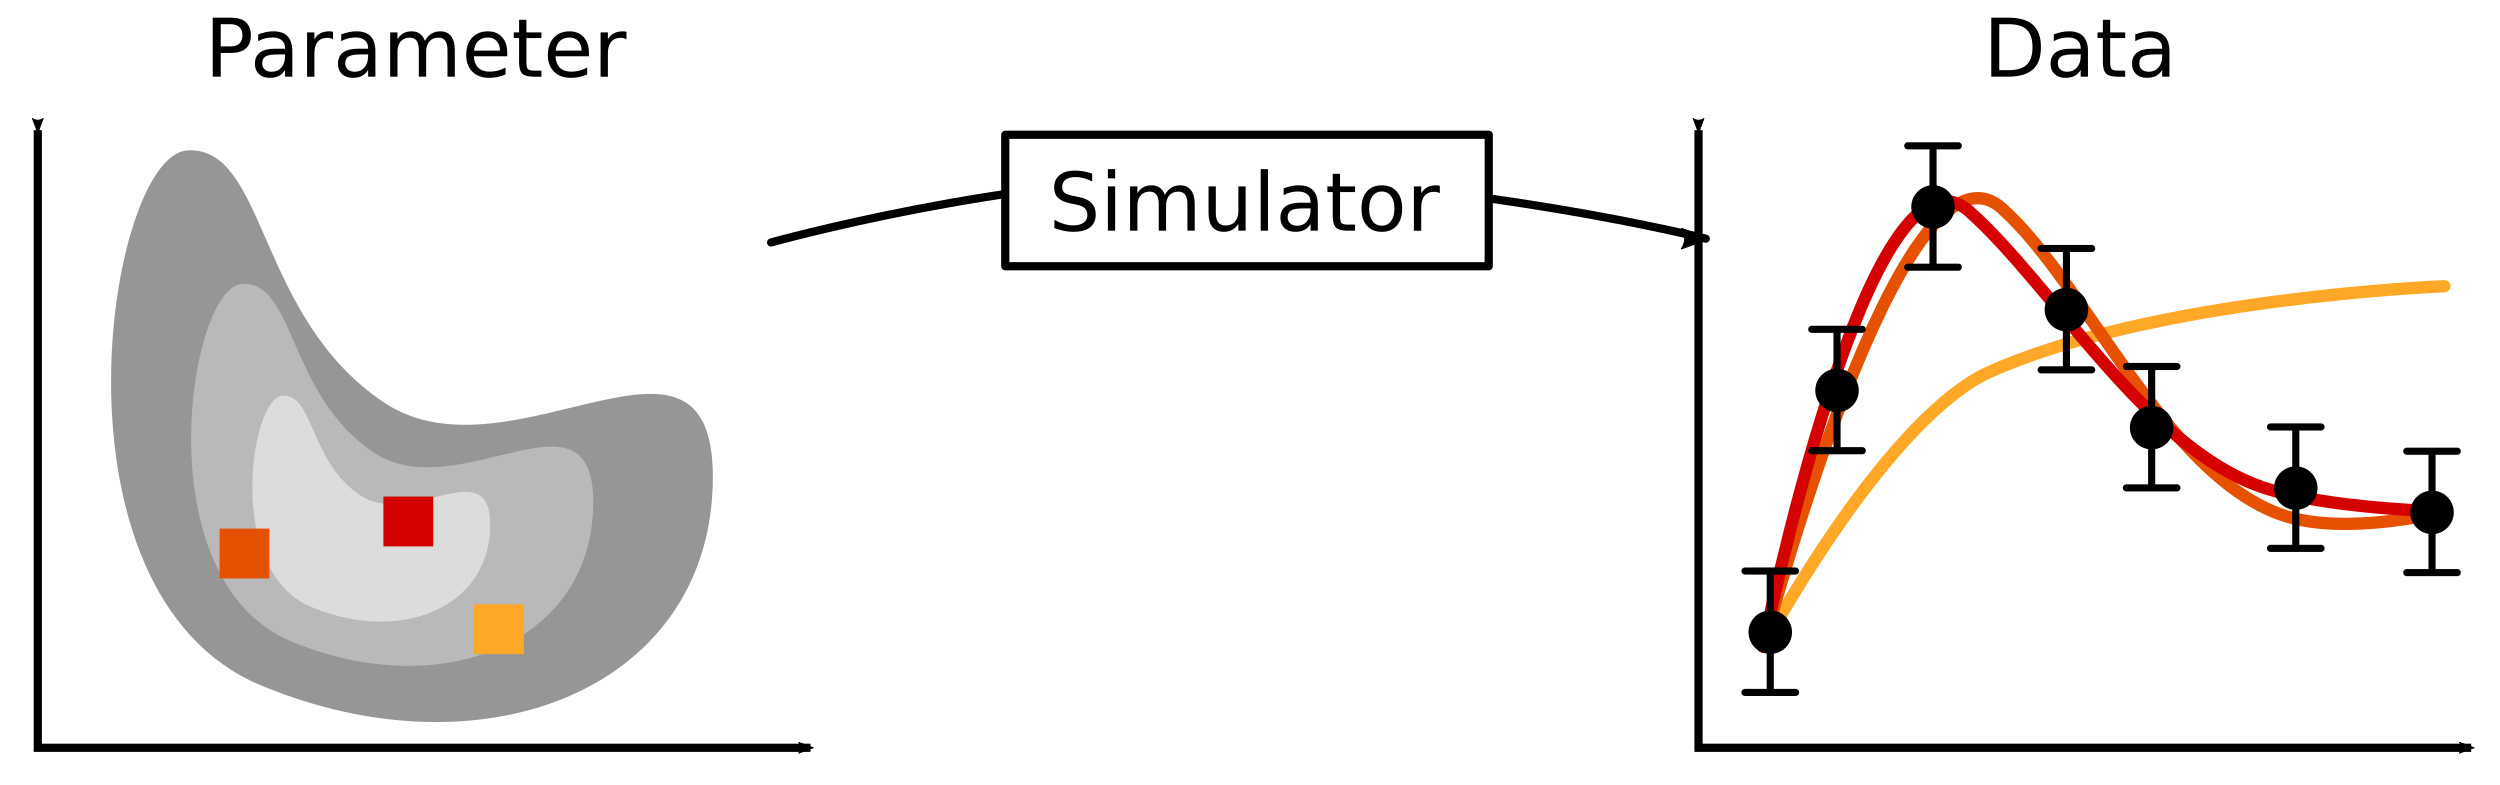 <?xml version="1.0" encoding="UTF-8" standalone="no"?>
<svg
   xmlns:dc="http://purl.org/dc/elements/1.1/"
   xmlns:cc="http://creativecommons.org/ns#"
   xmlns:rdf="http://www.w3.org/1999/02/22-rdf-syntax-ns#"
   xmlns:svg="http://www.w3.org/2000/svg"
   xmlns="http://www.w3.org/2000/svg"
   xmlns:sodipodi="http://sodipodi.sourceforge.net/DTD/sodipodi-0.dtd"
   xmlns:inkscape="http://www.inkscape.org/namespaces/inkscape"
   width="304.846mm"
   height="95.772mm"
   viewBox="0 0 304.846 95.772"
   version="1.1"
   id="svg8"
   inkscape:version="1.0.1 (0767f8302a, 2020-10-17)"
   sodipodi:docname="fw_bw_problem1.svg">
  <defs
     id="defs2">
    <marker
       style="overflow:visible"
       id="marker4924"
       refX="0"
       refY="0"
       orient="auto"
       inkscape:stockid="Arrow2Lend"
       inkscape:isstock="true">
      <path
         transform="matrix(-1.1,0,0,-1.1,-1.1,0)"
         d="M 8.719,4.034 -2.207,0.016 8.719,-4.002 c -1.745,2.372 -1.735,5.617 -6e-7,8.035 z"
         style="fill:#000000;fill-opacity:1;fill-rule:evenodd;stroke:#000000;stroke-width:0.625;stroke-linejoin:round;stroke-opacity:1"
         id="path4922" />
    </marker>
    <marker
       style="overflow:visible"
       id="marker4257"
       refX="0"
       refY="0"
       orient="auto"
       inkscape:stockid="Arrow2Mstart"
       inkscape:isstock="true">
      <path
         transform="scale(0.6)"
         d="M 8.719,4.034 -2.207,0.016 8.719,-4.002 c -1.745,2.372 -1.735,5.617 -6e-7,8.035 z"
         style="fill:#000000;fill-opacity:1;fill-rule:evenodd;stroke:#000000;stroke-width:0.625;stroke-linejoin:round;stroke-opacity:1"
         id="path4255" />
    </marker>
    <marker
       style="overflow:visible"
       id="Arrow2Mstart"
       refX="0"
       refY="0"
       orient="auto"
       inkscape:stockid="Arrow2Mstart"
       inkscape:isstock="true"
       inkscape:collect="always">
      <path
         transform="scale(0.6)"
         d="M 8.719,4.034 -2.207,0.016 8.719,-4.002 c -1.745,2.372 -1.735,5.617 -6e-7,8.035 z"
         style="fill:#000000;fill-opacity:1;fill-rule:evenodd;stroke:#000000;stroke-width:0.625;stroke-linejoin:round;stroke-opacity:1"
         id="path1759" />
    </marker>
    <marker
       style="overflow:visible"
       id="marker2802"
       refX="0"
       refY="0"
       orient="auto"
       inkscape:stockid="Arrow2Lstart"
       inkscape:isstock="true">
      <path
         transform="matrix(1.1,0,0,1.1,1.1,0)"
         d="M 8.719,4.034 -2.207,0.016 8.719,-4.002 c -1.745,2.372 -1.735,5.617 -6e-7,8.035 z"
         style="fill:#000000;fill-opacity:1;fill-rule:evenodd;stroke:#000000;stroke-width:0.625;stroke-linejoin:round;stroke-opacity:1"
         id="path2800" />
    </marker>
    <marker
       inkscape:stockid="Arrow1Mstart"
       orient="auto"
       refY="0"
       refX="0"
       id="marker1589"
       style="overflow:visible"
       inkscape:isstock="true">
      <path
         id="path1587"
         d="M 0,0 5,-5 -12.5,0 5,5 Z"
         style="fill:#000000;fill-opacity:1;fill-rule:evenodd;stroke:#000000;stroke-width:1pt;stroke-opacity:1"
         transform="matrix(0.4,0,0,0.4,4,0)"
         inkscape:connector-curvature="0" />
    </marker>
    <marker
       inkscape:isstock="true"
       style="overflow:visible"
       id="marker5929"
       refX="0"
       refY="0"
       orient="auto"
       inkscape:stockid="Arrow2Mend">
      <path
         transform="scale(-0.6)"
         d="M 8.719,4.034 -2.207,0.016 8.719,-4.002 c -1.745,2.372 -1.735,5.617 -6e-7,8.035 z"
         style="fill:#e69f00;fill-opacity:1;fill-rule:evenodd;stroke:#e69f00;stroke-width:0.625;stroke-linejoin:round;stroke-opacity:1"
         id="path5927"
         inkscape:connector-curvature="0" />
    </marker>
    <marker
       inkscape:isstock="true"
       style="overflow:visible"
       id="marker5859"
       refX="0"
       refY="0"
       orient="auto"
       inkscape:stockid="Arrow1Mstart">
      <path
         transform="matrix(0.4,0,0,0.4,4,0)"
         style="fill:#000000;fill-opacity:1;fill-rule:evenodd;stroke:#000000;stroke-width:1pt;stroke-opacity:1"
         d="M 0,0 5,-5 -12.5,0 5,5 Z"
         id="path5857"
         inkscape:connector-curvature="0" />
    </marker>
    <marker
       inkscape:isstock="true"
       style="overflow:visible"
       id="marker5795"
       refX="0"
       refY="0"
       orient="auto"
       inkscape:stockid="Arrow2Mend">
      <path
         transform="scale(-0.6)"
         d="M 8.719,4.034 -2.207,0.016 8.719,-4.002 c -1.745,2.372 -1.735,5.617 -6e-7,8.035 z"
         style="fill:#000000;fill-opacity:1;fill-rule:evenodd;stroke:#000000;stroke-width:0.625;stroke-linejoin:round;stroke-opacity:1"
         id="path5793"
         inkscape:connector-curvature="0" />
    </marker>
    <marker
       inkscape:stockid="Arrow1Lend"
       orient="auto"
       refY="0"
       refX="0"
       id="Arrow1Lend"
       style="overflow:visible"
       inkscape:isstock="true">
      <path
         id="path4509"
         d="M 0,0 5,-5 -12.5,0 5,5 Z"
         style="fill:#000000;fill-opacity:1;fill-rule:evenodd;stroke:#000000;stroke-width:1pt;stroke-opacity:1"
         transform="matrix(-0.8,0,0,-0.8,-10,0)"
         inkscape:connector-curvature="0" />
    </marker>
    <marker
       inkscape:stockid="Arrow1Lstart"
       orient="auto"
       refY="0"
       refX="0"
       id="Arrow1Lstart"
       style="overflow:visible"
       inkscape:isstock="true">
      <path
         id="path4506"
         d="M 0,0 5,-5 -12.5,0 5,5 Z"
         style="fill:#000000;fill-opacity:1;fill-rule:evenodd;stroke:#000000;stroke-width:1pt;stroke-opacity:1"
         transform="matrix(0.8,0,0,0.8,10,0)"
         inkscape:connector-curvature="0" />
    </marker>
    <marker
       inkscape:isstock="true"
       style="overflow:visible"
       id="marker5929-4"
       refX="0"
       refY="0"
       orient="auto"
       inkscape:stockid="Arrow2Mend">
      <path
         transform="scale(-0.6)"
         d="M 8.719,4.034 -2.207,0.016 8.719,-4.002 c -1.745,2.372 -1.735,5.617 -6e-7,8.035 z"
         style="fill:#56b4e9;fill-opacity:1;fill-rule:evenodd;stroke:#56b4e9;stroke-width:0.625;stroke-linejoin:round;stroke-opacity:1"
         id="path5927-6"
         inkscape:connector-curvature="0" />
    </marker>
    <marker
       inkscape:isstock="true"
       style="overflow:visible"
       id="marker5929-9"
       refX="0"
       refY="0"
       orient="auto"
       inkscape:stockid="Arrow2Mend">
      <path
         transform="scale(-0.6)"
         d="M 8.719,4.034 -2.207,0.016 8.719,-4.002 c -1.745,2.372 -1.735,5.617 -6e-7,8.035 z"
         style="fill:#e69f00;fill-opacity:1;fill-rule:evenodd;stroke:#e69f00;stroke-width:0.625;stroke-linejoin:round;stroke-opacity:1"
         id="path5927-7"
         inkscape:connector-curvature="0" />
    </marker>
    <marker
       inkscape:isstock="true"
       style="overflow:visible"
       id="marker5929-9-0"
       refX="0"
       refY="0"
       orient="auto"
       inkscape:stockid="Arrow2Mend">
      <path
         transform="scale(-0.6)"
         d="M 8.719,4.034 -2.207,0.016 8.719,-4.002 c -1.745,2.372 -1.735,5.617 -6e-7,8.035 z"
         style="fill:#e69f00;fill-opacity:1;fill-rule:evenodd;stroke:#e69f00;stroke-width:0.625;stroke-linejoin:round;stroke-opacity:1"
         id="path5927-7-1"
         inkscape:connector-curvature="0" />
    </marker>
    <marker
       inkscape:isstock="true"
       style="overflow:visible"
       id="marker5929-9-3"
       refX="0"
       refY="0"
       orient="auto"
       inkscape:stockid="Arrow2Mend">
      <path
         transform="scale(-0.6)"
         d="M 8.719,4.034 -2.207,0.016 8.719,-4.002 c -1.745,2.372 -1.735,5.617 -6e-7,8.035 z"
         style="fill:#e69f00;fill-opacity:1;fill-rule:evenodd;stroke:#e69f00;stroke-width:0.625;stroke-linejoin:round;stroke-opacity:1"
         id="path5927-7-5"
         inkscape:connector-curvature="0" />
    </marker>
    <marker
       inkscape:isstock="true"
       style="overflow:visible"
       id="marker5929-9-3-7"
       refX="0"
       refY="0"
       orient="auto"
       inkscape:stockid="Arrow2Mend">
      <path
         transform="scale(-0.6)"
         d="M 8.719,4.034 -2.207,0.016 8.719,-4.002 c -1.745,2.372 -1.735,5.617 -6e-7,8.035 z"
         style="fill:#56b4e9;fill-opacity:1;fill-rule:evenodd;stroke:#56b4e9;stroke-width:0.625;stroke-linejoin:round;stroke-opacity:1"
         id="path5927-7-5-0"
         inkscape:connector-curvature="0" />
    </marker>
    <marker
       inkscape:isstock="true"
       style="overflow:visible"
       id="marker5929-9-0-5"
       refX="0"
       refY="0"
       orient="auto"
       inkscape:stockid="Arrow2Mend">
      <path
         transform="scale(-0.6)"
         d="M 8.719,4.034 -2.207,0.016 8.719,-4.002 c -1.745,2.372 -1.735,5.617 -6e-7,8.035 z"
         style="fill:#56b4e9;fill-opacity:1;fill-rule:evenodd;stroke:#56b4e9;stroke-width:0.625;stroke-linejoin:round;stroke-opacity:1"
         id="path5927-7-1-2"
         inkscape:connector-curvature="0" />
    </marker>
    <marker
       inkscape:isstock="true"
       style="overflow:visible"
       id="marker5929-9-6"
       refX="0"
       refY="0"
       orient="auto"
       inkscape:stockid="Arrow2Mend">
      <path
         transform="scale(-0.6)"
         d="M 8.719,4.034 -2.207,0.016 8.719,-4.002 c -1.745,2.372 -1.735,5.617 -6e-7,8.035 z"
         style="fill:#56b4e9;fill-opacity:1;fill-rule:evenodd;stroke:#56b4e9;stroke-width:0.625;stroke-linejoin:round;stroke-opacity:1"
         id="path5927-7-11"
         inkscape:connector-curvature="0" />
    </marker>
    <marker
       inkscape:isstock="true"
       style="overflow:visible"
       id="marker5929-4-3"
       refX="0"
       refY="0"
       orient="auto"
       inkscape:stockid="Arrow2Mend">
      <path
         transform="scale(-0.6)"
         d="M 8.719,4.034 -2.207,0.016 8.719,-4.002 c -1.745,2.372 -1.735,5.617 -6e-7,8.035 z"
         style="fill:#000000;fill-opacity:1;fill-rule:evenodd;stroke:#000000;stroke-width:0.625;stroke-linejoin:round;stroke-opacity:1"
         id="path5927-6-6"
         inkscape:connector-curvature="0" />
    </marker>
    <marker
       style="overflow:visible"
       id="Arrow2Lstart-9"
       refX="0"
       refY="0"
       orient="auto"
       inkscape:stockid="Arrow2Lstart"
       inkscape:isstock="true">
      <path
         transform="matrix(1.1,0,0,1.1,1.1,0)"
         d="M 8.719,4.034 -2.207,0.016 8.719,-4.002 c -1.745,2.372 -1.735,5.617 -6e-7,8.035 z"
         style="fill:#000000;fill-opacity:1;fill-rule:evenodd;stroke:#000000;stroke-width:0.625;stroke-linejoin:round;stroke-opacity:1"
         id="path1753-2" />
    </marker>
    <marker
       style="overflow:visible"
       id="Arrow2Lend-5"
       refX="0"
       refY="0"
       orient="auto"
       inkscape:stockid="Arrow2Lend"
       inkscape:isstock="true">
      <path
         transform="matrix(-1.1,0,0,-1.1,-1.1,0)"
         d="M 8.719,4.034 -2.207,0.016 8.719,-4.002 c -1.745,2.372 -1.735,5.617 -6e-7,8.035 z"
         style="fill:#000000;fill-opacity:1;fill-rule:evenodd;stroke:#000000;stroke-width:0.625;stroke-linejoin:round;stroke-opacity:1"
         id="path1756-4" />
    </marker>
    <marker
       inkscape:isstock="true"
       style="overflow:visible"
       id="marker5795-4"
       refX="0"
       refY="0"
       orient="auto"
       inkscape:stockid="Arrow2Mend">
      <path
         transform="scale(-0.6)"
         d="M 8.719,4.034 -2.207,0.016 8.719,-4.002 c -1.745,2.372 -1.735,5.617 -6e-7,8.035 z"
         style="fill:#000000;fill-opacity:1;fill-rule:evenodd;stroke:#000000;stroke-width:0.625;stroke-linejoin:round;stroke-opacity:1"
         id="path5793-6"
         inkscape:connector-curvature="0" />
    </marker>
  </defs>
  <sodipodi:namedview
     id="base"
     pagecolor="#ffffff"
     bordercolor="#666666"
     borderopacity="1.0"
     inkscape:pageopacity="0.0"
     inkscape:pageshadow="2"
     inkscape:zoom="0.7"
     inkscape:cx="422.31925"
     inkscape:cy="-150.15851"
     inkscape:document-units="mm"
     inkscape:current-layer="text4700"
     showgrid="false"
     inkscape:window-width="1864"
     inkscape:window-height="1043"
     inkscape:window-x="56"
     inkscape:window-y="0"
     inkscape:window-maximized="1"
     fit-margin-top="2"
     fit-margin-left="2"
     fit-margin-bottom="2"
     fit-margin-right="2"
     inkscape:document-rotation="0" />
  <g
     inkscape:label="Layer 1"
     inkscape:groupmode="layer"
     id="layer1"
     transform="translate(120.604,197.824)">
    <path
       style="fill:none;stroke:#000000;stroke-width:1;stroke-linecap:round;stroke-linejoin:miter;stroke-miterlimit:4;stroke-dasharray:none;stroke-opacity:1;marker-end:url(#marker4924)"
       d="m -26.575,-168.261 c 0,0 29.32,-8.181 54.415,-7.956 30.88,0.278 59.553,7.495 59.553,7.495"
       id="path4920"
       sodipodi:nodetypes="csc" />
    <g
       id="g5309"
       transform="translate(0,0.338)">
      <path
         style="fill:none;stroke:#ffa726;stroke-width:1.5;stroke-linecap:round;stroke-linejoin:miter;stroke-miterlimit:4;stroke-dasharray:none;stroke-opacity:1"
         d="m 94.405,-119.316 c 0,0 14.154,-26.576 26.929,-33.185 20.056,-9.354 56.121,-10.759 56.121,-10.759"
         id="path1073"
         inkscape:connector-curvature="0"
         sodipodi:nodetypes="ccc" />
      <path
         sodipodi:nodetypes="cssc"
         inkscape:connector-curvature="0"
         id="path1055"
         d="m 94.405,-119.316 c 0,0 16.826,-64.35 29.104,-53.436 10.205,9.071 19.929,32.532 34.249,37.412 7.682,2.618 19.649,-0.441 19.649,-0.441"
         style="fill:none;fill-opacity:1;stroke:#e65100;stroke-width:1.5;stroke-linecap:round;stroke-linejoin:miter;stroke-miterlimit:4;stroke-dasharray:none;stroke-opacity:1" />
      <path
         style="fill:none;fill-opacity:1;stroke:#d50000;stroke-width:1.5;stroke-linecap:round;stroke-linejoin:miter;stroke-miterlimit:4;stroke-dasharray:none;stroke-opacity:1"
         d="m 94.405,-119.316 c 0,0 12.857,-63.972 25.135,-53.058 10.205,9.071 21.441,28.752 35.761,33.632 7.682,2.618 22.106,2.961 22.106,2.961"
         id="path1053"
         inkscape:connector-curvature="0"
         sodipodi:nodetypes="cssc" />
      <g
         id="g1185"
         transform="translate(-38.547,-103.21)">
        <circle
           style="fill:#000000;fill-opacity:1;stroke-width:0.314;stroke-miterlimit:4;stroke-dasharray:none"
           id="path1146"
           cx="133.805"
           cy="-17.865"
           r="2.653" />
        <path
           style="fill:none;stroke:#000000;stroke-width:0.867;stroke-linecap:round;stroke-linejoin:miter;stroke-miterlimit:4;stroke-dasharray:none;stroke-opacity:1"
           d="m 130.722,-25.321 h 6.165"
           id="path1148" />
        <path
           style="fill:none;stroke:#000000;stroke-width:0.867;stroke-linecap:round;stroke-linejoin:miter;stroke-miterlimit:4;stroke-dasharray:none;stroke-opacity:1"
           d="m 130.722,-10.52 h 6.165"
           id="path1148-6" />
        <path
           style="fill:none;stroke:#000000;stroke-width:0.867;stroke-linecap:round;stroke-linejoin:miter;stroke-miterlimit:4;stroke-dasharray:none;stroke-opacity:1"
           d="m 133.805,-25.056 v 14.382"
           id="path1148-4"
           sodipodi:nodetypes="cc" />
      </g>
      <g
         id="g1185-9"
         transform="translate(-18.698,-155.061)">
        <circle
           style="fill:#000000;fill-opacity:1;stroke-width:0.314;stroke-miterlimit:4;stroke-dasharray:none"
           id="path1146-5"
           cx="133.805"
           cy="-17.865"
           r="2.653" />
        <path
           style="fill:none;stroke:#000000;stroke-width:0.867;stroke-linecap:round;stroke-linejoin:miter;stroke-miterlimit:4;stroke-dasharray:none;stroke-opacity:1"
           d="m 130.722,-25.321 h 6.165"
           id="path1148-0" />
        <path
           style="fill:none;stroke:#000000;stroke-width:0.867;stroke-linecap:round;stroke-linejoin:miter;stroke-miterlimit:4;stroke-dasharray:none;stroke-opacity:1"
           d="m 130.722,-10.52 h 6.165"
           id="path1148-6-4" />
        <path
           style="fill:none;stroke:#000000;stroke-width:0.867;stroke-linecap:round;stroke-linejoin:miter;stroke-miterlimit:4;stroke-dasharray:none;stroke-opacity:1"
           d="m 133.805,-25.056 v 14.382"
           id="path1148-4-8"
           sodipodi:nodetypes="cc" />
      </g>
      <g
         id="g1185-7"
         transform="translate(-2.434,-142.543)">
        <circle
           style="fill:#000000;fill-opacity:1;stroke-width:0.314;stroke-miterlimit:4;stroke-dasharray:none"
           id="path1146-1"
           cx="133.805"
           cy="-17.865"
           r="2.653" />
        <path
           style="fill:none;stroke:#000000;stroke-width:0.867;stroke-linecap:round;stroke-linejoin:miter;stroke-miterlimit:4;stroke-dasharray:none;stroke-opacity:1"
           d="m 130.722,-25.321 h 6.165"
           id="path1148-7" />
        <path
           style="fill:none;stroke:#000000;stroke-width:0.867;stroke-linecap:round;stroke-linejoin:miter;stroke-miterlimit:4;stroke-dasharray:none;stroke-opacity:1"
           d="m 130.722,-10.52 h 6.165"
           id="path1148-6-2" />
        <path
           style="fill:none;stroke:#000000;stroke-width:0.867;stroke-linecap:round;stroke-linejoin:miter;stroke-miterlimit:4;stroke-dasharray:none;stroke-opacity:1"
           d="m 133.805,-25.056 v 14.382"
           id="path1148-4-7"
           sodipodi:nodetypes="cc" />
      </g>
      <g
         id="g1185-2"
         transform="translate(7.96,-128.151)">
        <circle
           style="fill:#000000;fill-opacity:1;stroke-width:0.314;stroke-miterlimit:4;stroke-dasharray:none"
           id="path1146-2"
           cx="133.805"
           cy="-17.865"
           r="2.653" />
        <path
           style="fill:none;stroke:#000000;stroke-width:0.867;stroke-linecap:round;stroke-linejoin:miter;stroke-miterlimit:4;stroke-dasharray:none;stroke-opacity:1"
           d="m 130.722,-25.321 h 6.165"
           id="path1148-61" />
        <path
           style="fill:none;stroke:#000000;stroke-width:0.867;stroke-linecap:round;stroke-linejoin:miter;stroke-miterlimit:4;stroke-dasharray:none;stroke-opacity:1"
           d="m 130.722,-10.52 h 6.165"
           id="path1148-6-0" />
        <path
           style="fill:none;stroke:#000000;stroke-width:0.867;stroke-linecap:round;stroke-linejoin:miter;stroke-miterlimit:4;stroke-dasharray:none;stroke-opacity:1"
           d="m 133.805,-25.056 v 14.382"
           id="path1148-4-6"
           sodipodi:nodetypes="cc" />
      </g>
      <g
         id="g1185-1"
         transform="translate(25.536,-120.777)">
        <circle
           style="fill:#000000;fill-opacity:1;stroke-width:0.314;stroke-miterlimit:4;stroke-dasharray:none"
           id="path1146-59"
           cx="133.805"
           cy="-17.865"
           r="2.653" />
        <path
           style="fill:none;stroke:#000000;stroke-width:0.867;stroke-linecap:round;stroke-linejoin:miter;stroke-miterlimit:4;stroke-dasharray:none;stroke-opacity:1"
           d="m 130.722,-25.321 h 6.165"
           id="path1148-49" />
        <path
           style="fill:none;stroke:#000000;stroke-width:0.867;stroke-linecap:round;stroke-linejoin:miter;stroke-miterlimit:4;stroke-dasharray:none;stroke-opacity:1"
           d="m 130.722,-10.52 h 6.165"
           id="path1148-6-09" />
        <path
           style="fill:none;stroke:#000000;stroke-width:0.867;stroke-linecap:round;stroke-linejoin:miter;stroke-miterlimit:4;stroke-dasharray:none;stroke-opacity:1"
           d="m 133.805,-25.056 v 14.382"
           id="path1148-4-1"
           sodipodi:nodetypes="cc" />
      </g>
      <g
         id="g1185-77"
         transform="translate(42.149,-117.82)">
        <circle
           style="fill:#000000;fill-opacity:1;stroke-width:0.314;stroke-miterlimit:4;stroke-dasharray:none"
           id="path1146-11"
           cx="133.805"
           cy="-17.865"
           r="2.653" />
        <path
           style="fill:none;stroke:#000000;stroke-width:0.867;stroke-linecap:round;stroke-linejoin:miter;stroke-miterlimit:4;stroke-dasharray:none;stroke-opacity:1"
           d="m 130.722,-25.321 h 6.165"
           id="path1148-5" />
        <path
           style="fill:none;stroke:#000000;stroke-width:0.867;stroke-linecap:round;stroke-linejoin:miter;stroke-miterlimit:4;stroke-dasharray:none;stroke-opacity:1"
           d="m 130.722,-10.52 h 6.165"
           id="path1148-6-9" />
        <path
           style="fill:none;stroke:#000000;stroke-width:0.867;stroke-linecap:round;stroke-linejoin:miter;stroke-miterlimit:4;stroke-dasharray:none;stroke-opacity:1"
           d="m 133.805,-25.056 v 14.382"
           id="path1148-4-77"
           sodipodi:nodetypes="cc" />
      </g>
      <g
         id="g1185-6"
         transform="translate(-30.404,-132.687)">
        <circle
           style="fill:#000000;fill-opacity:1;stroke-width:0.314;stroke-miterlimit:4;stroke-dasharray:none"
           id="path1146-7"
           cx="133.805"
           cy="-17.865"
           r="2.653" />
        <path
           style="fill:none;stroke:#000000;stroke-width:0.867;stroke-linecap:round;stroke-linejoin:miter;stroke-miterlimit:4;stroke-dasharray:none;stroke-opacity:1"
           d="m 130.722,-25.321 h 6.165"
           id="path1148-3" />
        <path
           style="fill:none;stroke:#000000;stroke-width:0.867;stroke-linecap:round;stroke-linejoin:miter;stroke-miterlimit:4;stroke-dasharray:none;stroke-opacity:1"
           d="m 130.722,-10.52 h 6.165"
           id="path1148-6-6" />
        <path
           style="fill:none;stroke:#000000;stroke-width:0.867;stroke-linecap:round;stroke-linejoin:miter;stroke-miterlimit:4;stroke-dasharray:none;stroke-opacity:1"
           d="m 133.805,-25.056 v 14.382"
           id="path1148-4-5"
           sodipodi:nodetypes="cc" />
      </g>
      <path
         style="fill:none;stroke:#000000;stroke-width:1;stroke-linecap:butt;stroke-linejoin:miter;stroke-miterlimit:4;stroke-dasharray:none;stroke-opacity:1;marker-start:url(#Arrow2Mstart);marker-end:url(#marker5795)"
         d="m 86.511,-182.286 v 75.308 H 180.73"
         id="path1579"
         sodipodi:nodetypes="ccc" />
    </g>
    <g
       id="g3753"
       transform="matrix(0,0.85,-0.85,0,-20.757,-199.716)"
       style="fill:#969696;fill-opacity:1;stroke:none">
      <g
         id="g3748"
         style="fill:#969696;fill-opacity:1;stroke:none;stroke-width:1;stroke-miterlimit:4;stroke-dasharray:none">
        <g
           id="g3744"
           style="fill:#969696;fill-opacity:1;stroke:none;stroke-width:1;stroke-miterlimit:4;stroke-dasharray:none">
          <path
             sodipodi:nodetypes="zzzzz"
             inkscape:connector-curvature="0"
             id="path3741"
             d="M 59.999,62.323 C 72.22,43.905 43.055,14.163 72.159,15.232 101.263,16.301 113.771,48.292 100.542,80.042 87.312,111.792 24.568,102.069 23.812,90.625 23.057,79.181 47.777,80.741 59.999,62.323 Z"
             style="fill:#969696;fill-opacity:1;stroke:none;stroke-width:1;stroke-linecap:butt;stroke-linejoin:miter;stroke-miterlimit:4;stroke-dasharray:none;stroke-opacity:1" />
        </g>
      </g>
    </g>
    <g
       id="g4576"
       transform="matrix(0,0.568,-0.568,0,-39.63,-176.725)"
       style="stroke:none;stroke-width:1.496;stroke-miterlimit:4;stroke-dasharray:none">
      <g
         id="g4574"
         style="fill:#b9b9b9;fill-opacity:1;stroke:none;stroke-width:1.496;stroke-miterlimit:4;stroke-dasharray:none">
        <g
           id="g4572"
           style="fill:#b9b9b9;fill-opacity:1;stroke:none;stroke-width:1.496;stroke-miterlimit:4;stroke-dasharray:none">
          <path
             style="fill:#b9b9b9;fill-opacity:1;stroke:none;stroke-width:1.496;stroke-linecap:butt;stroke-linejoin:miter;stroke-miterlimit:4;stroke-dasharray:none;stroke-opacity:1"
             d="M 59.999,62.323 C 72.22,43.905 43.055,14.163 72.159,15.232 101.263,16.301 113.771,48.292 100.542,80.042 87.312,111.792 24.568,102.069 23.812,90.625 23.057,79.181 47.777,80.741 59.999,62.323 Z"
             id="path4570"
             inkscape:connector-curvature="0"
             sodipodi:nodetypes="zzzzz" />
        </g>
      </g>
    </g>
    <g
       transform="matrix(0,0.336,-0.336,0,-55.724,-157.577)"
       id="g4584"
       style="fill:#dcdcdc;fill-opacity:1;stroke:none;stroke-width:2.533;stroke-miterlimit:4;stroke-dasharray:none;stroke-opacity:1">
      <g
         id="g4582"
         style="fill:#dcdcdc;fill-opacity:1;stroke:none;stroke-width:2.533;stroke-miterlimit:4;stroke-dasharray:none;stroke-opacity:1">
        <g
           id="g4580"
           style="fill:#dcdcdc;fill-opacity:1;stroke:none;stroke-width:2.533;stroke-miterlimit:4;stroke-dasharray:none;stroke-opacity:1">
          <path
             sodipodi:nodetypes="zzzzz"
             inkscape:connector-curvature="0"
             id="path4578"
             d="M 59.999,62.323 C 72.22,43.905 43.055,14.163 72.159,15.232 101.263,16.301 113.771,48.292 100.542,80.042 87.312,111.792 24.568,102.069 23.812,90.625 23.057,79.181 47.777,80.741 59.999,62.323 Z"
             style="fill:#dcdcdc;fill-opacity:1;stroke:none;stroke-width:2.533;stroke-linecap:butt;stroke-linejoin:miter;stroke-miterlimit:4;stroke-dasharray:none;stroke-opacity:1" />
        </g>
      </g>
    </g>
    <rect
       style="fill:#e65100;fill-opacity:1;stroke:none;stroke-width:1.014;stroke-miterlimit:4;stroke-dasharray:none;stroke-opacity:1"
       id="rect5947"
       width="6.077"
       height="6.077"
       x="-133.367"
       y="87.75"
       transform="rotate(90)" />
    <rect
       style="fill:#ffa726;fill-opacity:1;stroke:none;stroke-width:1.014;stroke-miterlimit:4;stroke-dasharray:none;stroke-opacity:1"
       id="rect5947-3"
       width="6.077"
       height="6.077"
       x="-124.136"
       y="56.723"
       transform="rotate(90)" />
    <rect
       style="fill:#d50000;fill-opacity:1;stroke:none;stroke-width:1.014;stroke-miterlimit:4;stroke-dasharray:none;stroke-opacity:1"
       id="rect5947-0"
       width="6.077"
       height="6.077"
       x="-137.273"
       y="67.775"
       transform="rotate(90)" />
    <path
       style="fill:none;stroke:#000000;stroke-width:1;stroke-linecap:butt;stroke-linejoin:miter;stroke-miterlimit:4;stroke-dasharray:none;stroke-opacity:1;marker-start:url(#marker4257);marker-end:url(#marker5795-4)"
       d="m -115.996,-181.948 v 75.308 h 94.219"
       id="path1579-0"
       sodipodi:nodetypes="ccc" />
    <g
       aria-label="Parameter"
       id="text2580"
       style="font-size:9.878px;line-height:1.25;font-family:sans-serif;stroke-width:0.265">
      <path
         d="m -93.688,-194.872 v 2.706 h 1.225 q 0.68,0 1.051,-0.352 0.371,-0.352 0.371,-1.003 0,-0.646 -0.371,-0.998 -0.371,-0.352 -1.051,-0.352 z m -0.974,-0.801 h 2.199 q 1.211,0 1.828,0.55 0.622,0.545 0.622,1.601 0,1.066 -0.622,1.611 -0.617,0.545 -1.828,0.545 h -1.225 v 2.894 h -0.974 z"
         style="font-size:9.878px;stroke-width:0.265"
         id="path7155" />
      <path
         d="m -86.728,-191.187 q -1.076,0 -1.49,0.246 -0.415,0.246 -0.415,0.839 0,0.473 0.309,0.752 0.314,0.275 0.849,0.275 0.738,0 1.182,-0.521 0.449,-0.526 0.449,-1.394 v -0.198 z m 1.77,-0.367 v 3.082 h -0.887 v -0.82 q -0.304,0.492 -0.757,0.728 -0.453,0.232 -1.109,0.232 -0.83,0 -1.322,-0.463 -0.487,-0.468 -0.487,-1.249 0,-0.912 0.608,-1.375 0.613,-0.463 1.823,-0.463 h 1.244 v -0.087 q 0,-0.613 -0.405,-0.945 -0.4,-0.338 -1.129,-0.338 -0.463,0 -0.902,0.111 -0.439,0.111 -0.844,0.333 v -0.82 q 0.487,-0.188 0.945,-0.28 0.458,-0.097 0.892,-0.097 1.172,0 1.751,0.608 0.579,0.608 0.579,1.842 z"
         style="font-size:9.878px;stroke-width:0.265"
         id="path7157" />
      <path
         d="m -79.995,-193.044 q -0.15,-0.087 -0.328,-0.125 -0.174,-0.043 -0.386,-0.043 -0.752,0 -1.158,0.492 -0.4,0.487 -0.4,1.404 v 2.846 h -0.892 v -5.402 h 0.892 v 0.839 q 0.28,-0.492 0.728,-0.728 0.449,-0.241 1.09,-0.241 0.092,0 0.203,0.015 0.111,0.01 0.246,0.034 z"
         style="font-size:9.878px;stroke-width:0.265"
         id="path7159" />
      <path
         d="m -76.599,-191.187 q -1.076,0 -1.49,0.246 -0.415,0.246 -0.415,0.839 0,0.473 0.309,0.752 0.314,0.275 0.849,0.275 0.738,0 1.182,-0.521 0.449,-0.526 0.449,-1.394 v -0.198 z m 1.77,-0.367 v 3.082 h -0.887 v -0.82 q -0.304,0.492 -0.757,0.728 -0.453,0.232 -1.109,0.232 -0.83,0 -1.322,-0.463 -0.487,-0.468 -0.487,-1.249 0,-0.912 0.608,-1.375 0.613,-0.463 1.823,-0.463 h 1.244 v -0.087 q 0,-0.613 -0.405,-0.945 -0.4,-0.338 -1.129,-0.338 -0.463,0 -0.902,0.111 -0.439,0.111 -0.844,0.333 v -0.82 q 0.487,-0.188 0.945,-0.28 0.458,-0.097 0.892,-0.097 1.172,0 1.751,0.608 0.579,0.608 0.579,1.842 z"
         style="font-size:9.878px;stroke-width:0.265"
         id="path7161" />
      <path
         d="m -68.791,-192.836 q 0.333,-0.598 0.796,-0.883 0.463,-0.285 1.09,-0.285 0.844,0 1.302,0.593 0.458,0.588 0.458,1.678 v 3.26 h -0.892 v -3.232 q 0,-0.777 -0.275,-1.153 -0.275,-0.376 -0.839,-0.376 -0.69,0 -1.09,0.458 -0.4,0.458 -0.4,1.249 v 3.053 h -0.892 v -3.232 q 0,-0.781 -0.275,-1.153 -0.275,-0.376 -0.849,-0.376 -0.68,0 -1.08,0.463 -0.4,0.458 -0.4,1.244 v 3.053 h -0.892 v -5.402 h 0.892 v 0.839 q 0.304,-0.497 0.728,-0.733 0.424,-0.236 1.008,-0.236 0.588,0 0.998,0.299 0.415,0.299 0.613,0.868 z"
         style="font-size:9.878px;stroke-width:0.265"
         id="path7163" />
      <path
         d="m -58.749,-191.394 v 0.434 h -4.08 q 0.058,0.916 0.55,1.399 0.497,0.477 1.379,0.477 0.511,0 0.989,-0.125 0.482,-0.125 0.955,-0.376 v 0.839 q -0.477,0.203 -0.979,0.309 -0.502,0.106 -1.018,0.106 -1.293,0 -2.05,-0.752 -0.752,-0.752 -0.752,-2.035 0,-1.326 0.714,-2.103 0.719,-0.781 1.934,-0.781 1.09,0 1.722,0.704 0.637,0.699 0.637,1.905 z m -0.887,-0.26 q -0.01,-0.728 -0.41,-1.162 -0.395,-0.434 -1.051,-0.434 -0.743,0 -1.191,0.42 -0.444,0.42 -0.511,1.182 z"
         style="font-size:9.878px;stroke-width:0.265"
         id="path7165" />
      <path
         d="m -56.414,-195.407 v 1.534 h 1.828 v 0.69 h -1.828 v 2.932 q 0,0.661 0.178,0.849 0.183,0.188 0.738,0.188 h 0.912 v 0.743 h -0.912 q -1.027,0 -1.418,-0.381 -0.391,-0.386 -0.391,-1.399 v -2.932 h -0.651 v -0.69 h 0.651 v -1.534 z"
         style="font-size:9.878px;stroke-width:0.265"
         id="path7167" />
      <path
         d="m -48.794,-191.394 v 0.434 h -4.08 q 0.058,0.916 0.55,1.399 0.497,0.477 1.379,0.477 0.511,0 0.989,-0.125 0.482,-0.125 0.955,-0.376 v 0.839 q -0.477,0.203 -0.979,0.309 -0.502,0.106 -1.018,0.106 -1.293,0 -2.05,-0.752 -0.752,-0.752 -0.752,-2.035 0,-1.326 0.714,-2.103 0.719,-0.781 1.934,-0.781 1.09,0 1.722,0.704 0.637,0.699 0.637,1.905 z m -0.887,-0.26 q -0.01,-0.728 -0.41,-1.162 -0.395,-0.434 -1.051,-0.434 -0.743,0 -1.191,0.42 -0.444,0.42 -0.511,1.182 z"
         style="font-size:9.878px;stroke-width:0.265"
         id="path7169" />
      <path
         d="m -44.207,-193.044 q -0.15,-0.087 -0.328,-0.125 -0.174,-0.043 -0.386,-0.043 -0.752,0 -1.158,0.492 -0.4,0.487 -0.4,1.404 v 2.846 h -0.892 v -5.402 h 0.892 v 0.839 q 0.28,-0.492 0.728,-0.728 0.449,-0.241 1.09,-0.241 0.092,0 0.203,0.015 0.111,0.01 0.246,0.034 z"
         style="font-size:9.878px;stroke-width:0.265"
         id="path7171" />
    </g>
    <rect
       style="fill:#ffffff;fill-opacity:1;stroke:#000000;stroke-width:1;stroke-linecap:round;stroke-linejoin:round;stroke-miterlimit:4;stroke-dasharray:none;stroke-dashoffset:0;stroke-opacity:1"
       id="rect2648"
       width="58.951"
       height="16.032"
       x="1.978"
       y="-181.393" />
    <g
       aria-label="Simulator"
       id="text2642"
       style="font-size:9.878px;line-height:1.25;font-family:sans-serif;stroke-width:0.265">
      <path
         d="m 12.573,-176.659 v 0.95 q -0.555,-0.265 -1.047,-0.395 -0.492,-0.13 -0.95,-0.13 -0.796,0 -1.23,0.309 -0.429,0.309 -0.429,0.878 0,0.477 0.285,0.723 0.289,0.241 1.09,0.391 l 0.588,0.121 q 1.09,0.207 1.606,0.733 0.521,0.521 0.521,1.399 0,1.047 -0.704,1.587 -0.699,0.54 -2.055,0.54 -0.511,0 -1.09,-0.116 -0.574,-0.116 -1.191,-0.342 v -1.003 q 0.593,0.333 1.162,0.502 0.569,0.169 1.119,0.169 0.834,0 1.288,-0.328 0.453,-0.328 0.453,-0.936 0,-0.531 -0.328,-0.83 -0.323,-0.299 -1.066,-0.449 l -0.593,-0.116 q -1.09,-0.217 -1.577,-0.68 -0.487,-0.463 -0.487,-1.288 0,-0.955 0.67,-1.505 0.675,-0.55 1.857,-0.55 0.506,0 1.032,0.092 0.526,0.092 1.076,0.275 z"
         style="font-size:9.878px;stroke-width:0.265"
         id="path7177" />
      <path
         d="m 14.488,-175.096 h 0.887 v 5.402 h -0.887 z m 0,-2.103 h 0.887 v 1.124 h -0.887 z"
         style="font-size:9.878px;stroke-width:0.265"
         id="path7179" />
      <path
         d="m 21.433,-174.059 q 0.333,-0.598 0.796,-0.883 0.463,-0.285 1.09,-0.285 0.844,0 1.302,0.593 0.458,0.588 0.458,1.678 v 3.26 h -0.892 v -3.232 q 0,-0.777 -0.275,-1.153 -0.275,-0.376 -0.839,-0.376 -0.69,0 -1.09,0.458 -0.4,0.458 -0.4,1.249 v 3.053 h -0.892 v -3.232 q 0,-0.781 -0.275,-1.153 -0.275,-0.376 -0.849,-0.376 -0.68,0 -1.08,0.463 -0.4,0.458 -0.4,1.244 v 3.053 h -0.892 v -5.402 h 0.892 v 0.839 q 0.304,-0.497 0.728,-0.733 0.424,-0.236 1.008,-0.236 0.588,0 0.998,0.299 0.415,0.299 0.613,0.868 z"
         style="font-size:9.878px;stroke-width:0.265"
         id="path7181" />
      <path
         d="m 26.763,-171.826 v -3.27 h 0.887 v 3.236 q 0,0.767 0.299,1.153 0.299,0.381 0.897,0.381 0.719,0 1.133,-0.458 0.42,-0.458 0.42,-1.249 v -3.063 h 0.887 v 5.402 h -0.887 v -0.83 q -0.323,0.492 -0.752,0.733 -0.424,0.236 -0.989,0.236 -0.931,0 -1.413,-0.579 -0.482,-0.579 -0.482,-1.693 z m 2.233,-3.4 z"
         style="font-size:9.878px;stroke-width:0.265"
         id="path7183" />
      <path
         d="m 33.124,-177.199 h 0.887 v 7.505 H 33.124 Z"
         style="font-size:9.878px;stroke-width:0.265"
         id="path7185" />
      <path
         d="m 38.319,-172.41 q -1.076,0 -1.49,0.246 -0.415,0.246 -0.415,0.839 0,0.473 0.309,0.752 0.314,0.275 0.849,0.275 0.738,0 1.182,-0.521 0.449,-0.526 0.449,-1.394 v -0.198 z m 1.77,-0.367 v 3.082 h -0.887 v -0.82 q -0.304,0.492 -0.757,0.728 -0.453,0.232 -1.109,0.232 -0.83,0 -1.322,-0.463 -0.487,-0.468 -0.487,-1.249 0,-0.912 0.608,-1.375 0.613,-0.463 1.823,-0.463 h 1.244 v -0.087 q 0,-0.613 -0.405,-0.945 -0.4,-0.338 -1.129,-0.338 -0.463,0 -0.902,0.111 -0.439,0.111 -0.844,0.333 v -0.82 q 0.487,-0.188 0.945,-0.28 0.458,-0.097 0.892,-0.097 1.172,0 1.751,0.608 0.579,0.608 0.579,1.842 z"
         style="font-size:9.878px;stroke-width:0.265"
         id="path7187" />
      <path
         d="m 42.8,-176.63 v 1.534 h 1.828 v 0.69 H 42.8 v 2.932 q 0,0.661 0.178,0.849 0.183,0.188 0.738,0.188 h 0.912 v 0.743 h -0.912 q -1.027,0 -1.418,-0.381 -0.391,-0.386 -0.391,-1.399 v -2.932 h -0.651 v -0.69 h 0.651 v -1.534 z"
         style="font-size:9.878px;stroke-width:0.265"
         id="path7189" />
      <path
         d="m 47.893,-174.474 q -0.714,0 -1.129,0.559 -0.415,0.555 -0.415,1.524 0,0.969 0.41,1.529 0.415,0.555 1.133,0.555 0.709,0 1.124,-0.559 0.415,-0.559 0.415,-1.524 0,-0.96 -0.415,-1.519 -0.415,-0.564 -1.124,-0.564 z m 0,-0.752 q 1.158,0 1.818,0.752 0.661,0.752 0.661,2.084 0,1.326 -0.661,2.084 -0.661,0.752 -1.818,0.752 -1.162,0 -1.823,-0.752 -0.656,-0.757 -0.656,-2.084 0,-1.331 0.656,-2.084 0.661,-0.752 1.823,-0.752 z"
         style="font-size:9.878px;stroke-width:0.265"
         id="path7191" />
      <path
         d="m 54.968,-174.266 q -0.15,-0.087 -0.328,-0.125 -0.174,-0.043 -0.386,-0.043 -0.752,0 -1.158,0.492 -0.4,0.487 -0.4,1.404 v 2.846 h -0.892 v -5.402 h 0.892 v 0.839 q 0.28,-0.492 0.728,-0.728 0.449,-0.241 1.09,-0.241 0.092,0 0.203,0.015 0.111,0.01 0.246,0.034 z"
         style="font-size:9.878px;stroke-width:0.265"
         id="path7193" />
    </g>
    <g
       aria-label="Simulation"
       id="text4700"
       style="font-size:9.878px;line-height:1.25;font-family:sans-serif;stroke-width:0.265">
      <g
         aria-label="Data"
         id="text1740"
         style="font-size:9.878px;line-height:1.25;font-family:sans-serif;stroke-width:0.07">
        <path
           d="m 123.185,-194.872 v 5.6 h 1.177 q 1.49,0 2.18,-0.675 0.695,-0.675 0.695,-2.132 0,-1.447 -0.695,-2.117 -0.69,-0.675 -2.18,-0.675 z m -0.974,-0.801 h 2.002 q 2.093,0 3.072,0.873 0.979,0.868 0.979,2.72 0,1.862 -0.984,2.735 -0.984,0.873 -3.068,0.873 h -2.002 z"
           style="font-size:9.878px;stroke-width:0.07"
           id="path1754" />
        <path
           d="m 132.229,-191.187 q -1.076,0 -1.49,0.246 -0.415,0.246 -0.415,0.839 0,0.473 0.309,0.752 0.314,0.275 0.849,0.275 0.738,0 1.182,-0.521 0.449,-0.526 0.449,-1.394 v -0.198 z m 1.77,-0.367 v 3.082 h -0.887 v -0.82 q -0.304,0.492 -0.757,0.728 -0.453,0.232 -1.109,0.232 -0.83,0 -1.322,-0.463 -0.487,-0.468 -0.487,-1.249 0,-0.912 0.608,-1.375 0.613,-0.463 1.823,-0.463 h 1.244 v -0.087 q 0,-0.613 -0.405,-0.945 -0.4,-0.338 -1.129,-0.338 -0.463,0 -0.902,0.111 -0.439,0.111 -0.844,0.333 v -0.82 q 0.487,-0.188 0.945,-0.28 0.458,-0.097 0.892,-0.097 1.172,0 1.751,0.608 0.579,0.608 0.579,1.842 z"
           style="font-size:9.878px;stroke-width:0.07"
           id="path1756" />
        <path
           d="m 136.71,-195.407 v 1.534 h 1.828 v 0.69 h -1.828 v 2.932 q 0,0.661 0.178,0.849 0.183,0.188 0.738,0.188 h 0.912 v 0.743 h -0.912 q -1.027,0 -1.418,-0.381 -0.391,-0.386 -0.391,-1.399 v -2.932 h -0.651 v -0.69 h 0.651 v -1.534 z"
           style="font-size:9.878px;stroke-width:0.07"
           id="path1758" />
        <path
           d="m 142.164,-191.187 q -1.076,0 -1.49,0.246 -0.415,0.246 -0.415,0.839 0,0.473 0.309,0.752 0.314,0.275 0.849,0.275 0.738,0 1.182,-0.521 0.449,-0.526 0.449,-1.394 v -0.198 z m 1.77,-0.367 v 3.082 h -0.887 v -0.82 q -0.304,0.492 -0.757,0.728 -0.453,0.232 -1.109,0.232 -0.83,0 -1.322,-0.463 -0.487,-0.468 -0.487,-1.249 0,-0.912 0.608,-1.375 0.613,-0.463 1.823,-0.463 h 1.244 v -0.087 q 0,-0.613 -0.405,-0.945 -0.4,-0.338 -1.129,-0.338 -0.463,0 -0.902,0.111 -0.439,0.111 -0.844,0.333 v -0.82 q 0.487,-0.188 0.945,-0.28 0.458,-0.097 0.892,-0.097 1.172,0 1.751,0.608 0.579,0.608 0.579,1.842 z"
           style="font-size:9.878px;stroke-width:0.07"
           id="path1760" />
      </g>
    </g>
  </g>
</svg>
